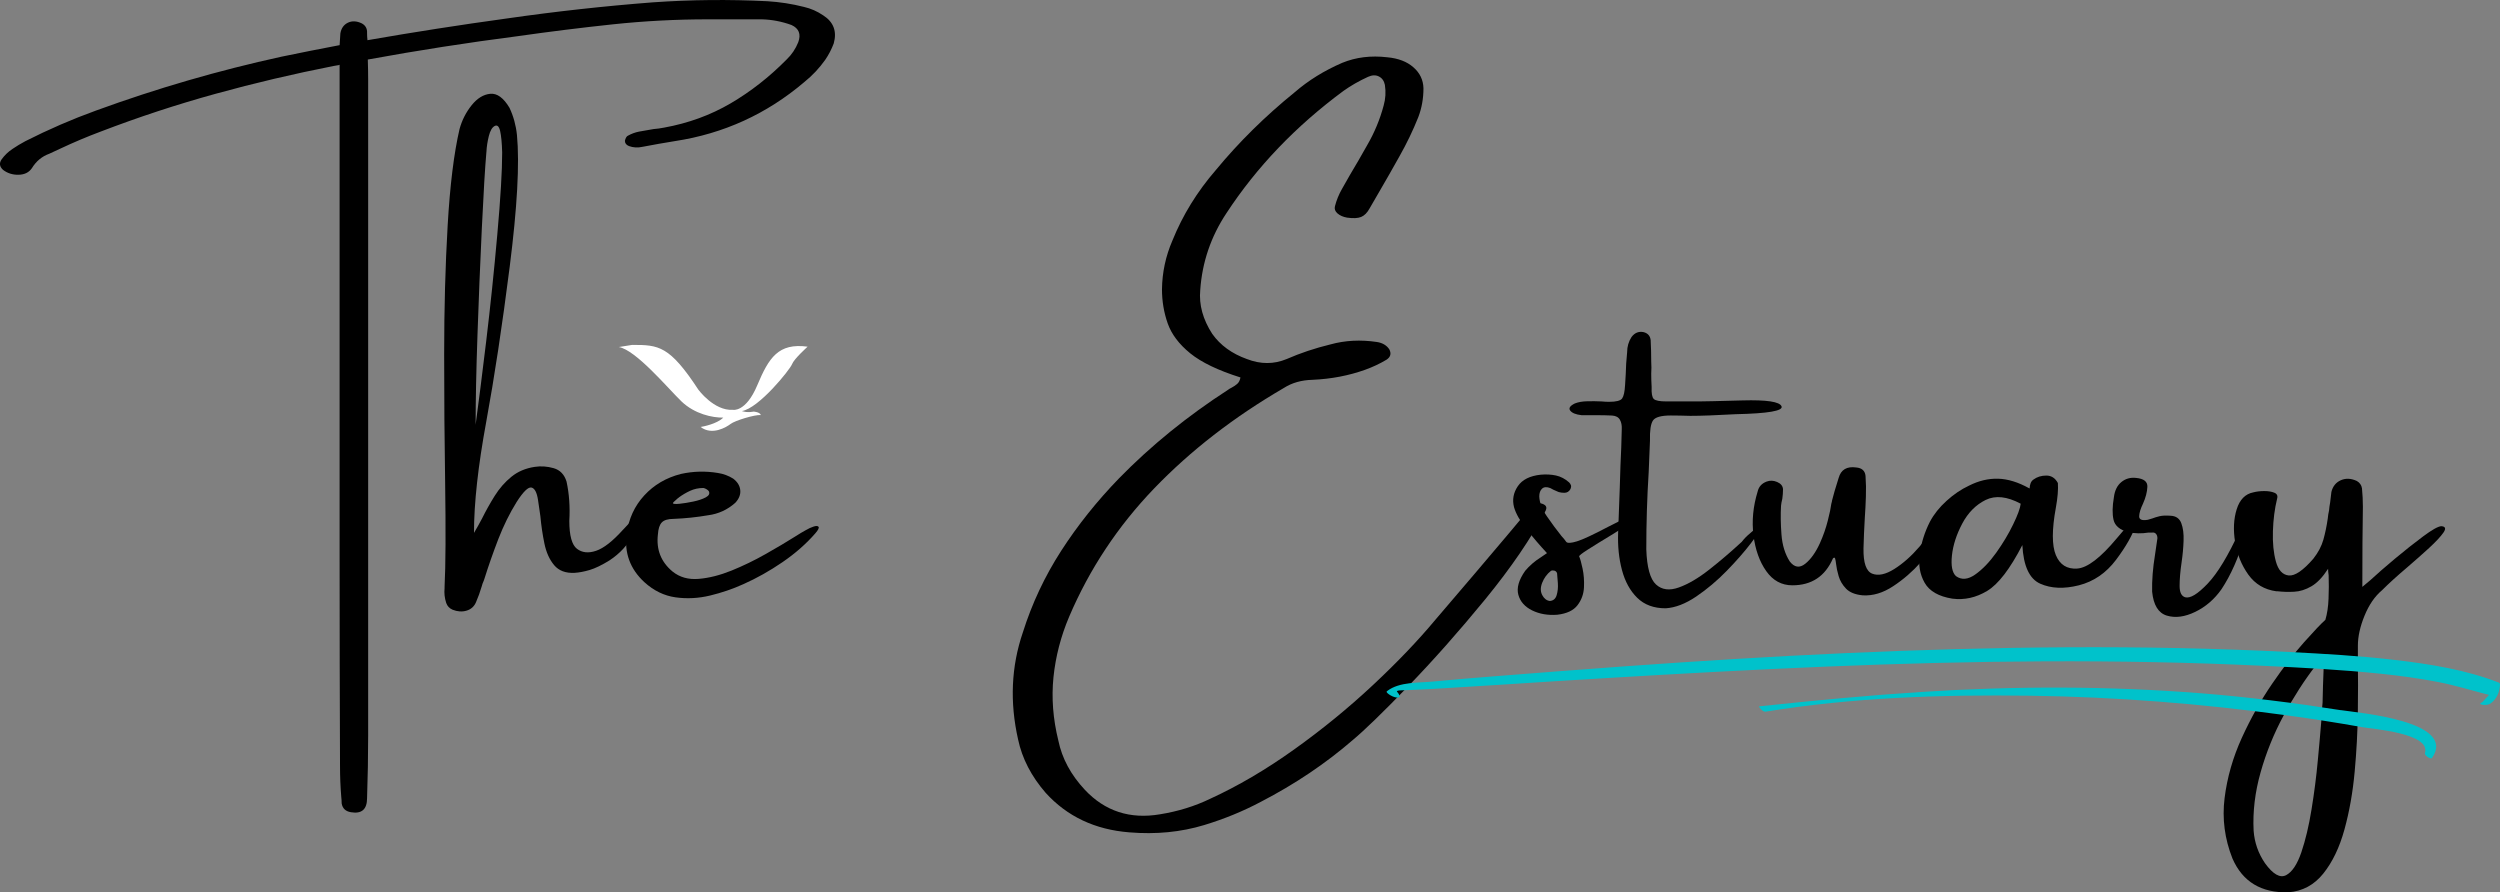 <?xml version="1.0" encoding="UTF-8"?>
<svg xmlns="http://www.w3.org/2000/svg" xmlns:xlink="http://www.w3.org/1999/xlink" id="Layer_1" viewBox="0 0 1046.15 373.39">
  <rect x="0" y="0" width="1046.15" height="373.39" fill="#808080" stroke="none"/>
  <defs>
    <style>.cls-1{fill:none;}.cls-2{clip-path:url(#clippath);}.cls-3{fill:#00c2cb;}.cls-4{fill:#fff;}.cls-5{clip-path:url(#clippath-1);}.cls-6{clip-path:url(#clippath-2);}</style>
    <clipPath id="clippath">
      <rect class="cls-1" x="258.95" y="143.74" width="79" height="37.33"></rect>
    </clipPath>
    <clipPath id="clippath-1">
      <rect class="cls-1" x="580.14" y="270.41" width="466" height="25.33"></rect>
    </clipPath>
    <clipPath id="clippath-2">
      <rect class="cls-1" x="735.59" y="286.41" width="284" height="31.92"></rect>
    </clipPath>
  </defs>
  <g class="cls-2">
    <path class="cls-4" d="m264.65,144.33c10.97,0,15.51.3,27.58,18.72,0,0,6.51,8.91,14.41,8.45,0,0,5.42,1.2,10.24-10.27,4.83-11.48,8.78-17.82,21.07-16.16,0,0-5.7,5.13-6.51,7.32-.8,2.19-13.87,18.5-21.02,19.63,1.05.3,2.52.68,4.99.22,0,0,2.56.16,2.96,1.44-2.52-.22-10.86,2.34-12.61,3.7-1.76,1.36-7.77,4.99-12.59,1.29,1.03-.16,6.81-1.25,9.48-3.91-4.49.05-11.95-1.46-17.52-6.82-5.55-5.36-19.02-21.52-26.19-22.72l5.71-.91"></path>
  </g>
  <path d="m344.44,6.4c4.39,2.81,5.86,6.74,4.44,11.79-.92,2.45-2.11,4.74-3.58,6.88-2.46,3.47-5.37,6.56-8.73,9.27-15.71,13.36-33.77,21.6-54.17,24.71-4.5.72-8.99,1.52-13.48,2.38-2.04.46-3.95.35-5.73-.31-1.13-.46-1.69-1.19-1.69-2.21.09-.46.26-.9.48-1.33.23-.44.51-.71.81-.81,1.48-.82,3.02-1.38,4.6-1.69,1.98-.36,4-.71,6.04-1.06,1.47-.11,2.98-.32,4.52-.63,10.09-1.83,19.35-5.21,27.77-10.13,8.42-4.93,16.22-11.04,23.42-18.33,2.14-2.04,3.77-4.46,4.9-7.27,1.22-3.36.28-5.76-2.83-7.19-4.08-1.48-8.24-2.28-12.48-2.38h-22.42c-13.36,0-26.66.7-39.9,2.1-13.24,1.41-26.47,3.05-39.69,4.94-21.02,2.71-41.95,5.97-62.81,9.79.09,2.81.15,5.61.15,8.42v274.4c0,8.72-.16,17.47-.46,26.25,0,4.69-2.24,6.66-6.73,5.9-2.25-.36-3.55-1.59-3.9-3.69,0-.92-.06-1.83-.17-2.75-.35-4.24-.52-8.55-.52-12.94-.11-28.25-.17-56.58-.17-85V27.07c-.2.16-.43.23-.69.23-.67.1-1.28.2-1.83.31-16.63,3.27-33.08,7.14-49.35,11.63-16.28,4.49-32.32,9.77-48.13,15.83-5.61,2.1-11.18,4.45-16.69,7.04-1.68.77-3.29,1.51-4.81,2.23-3.07,1.11-5.49,3.13-7.27,6.04-1.22,1.78-3.08,2.7-5.56,2.75-2.47.06-4.65-.63-6.52-2.06-1.49-1.38-1.67-2.85-.54-4.44,1.22-1.68,2.7-3.1,4.44-4.27,1.73-1.18,3.57-2.28,5.5-3.31,9.64-4.89,19.46-9.15,29.46-12.77,25.46-9.29,51.38-16.82,77.75-22.58,8.11-1.68,16.19-3.28,24.25-4.81.11-1.68.21-3.31.31-4.9.36-2.14,1.4-3.63,3.13-4.48,1.73-.84,3.68-.76,5.83.27,1.58.86,2.32,2.22,2.21,4.06,0,.96.05,1.95.17,2.98,19.38-3.38,38.83-6.41,58.38-9.1,20.3-2.92,40.69-5.17,61.15-6.75,15.9-1.11,31.84-1.26,47.81-.46,5.15.31,10.26,1.1,15.31,2.38,2.9.67,5.57,1.84,8.02,3.52Z"></path>
  <path d="m260.7,221.69c4.34-4.82,6.63-6.67,6.85-5.54.23,1.11-.7,3.72-2.79,7.83-2.1,4.11-5.33,7.62-9.71,10.52-3.22,1.99-5.99,3.33-8.31,4.02-2.32.68-4.43,1.08-6.31,1.19-3.72.2-6.57-.88-8.54-3.21-1.96-2.34-3.32-5.36-4.08-9.06-.77-3.71-1.33-7.53-1.69-11.46-.35-2.5-.68-4.74-.98-6.73-.47-3.17-1.39-4.91-2.73-5.23-1.35-.33-3.43,1.69-6.23,6.06-2.92,4.7-5.47,9.88-7.67,15.54-2.18,5.67-4.12,11.2-5.81,16.6-.1.21-.2.49-.29.83-.36.77-.65,1.56-.85,2.38-.66,2.25-1.45,4.45-2.38,6.58-.77,1.79-2.08,2.97-3.94,3.52-1.86.56-3.81.43-5.85-.38-1.32-.57-2.21-1.51-2.67-2.83-.67-2.04-.9-4.11-.69-6.21v-.52c.46-8.88.53-23.65.23-44.31-.27-16.47-.4-34.19-.4-53.17s.48-36.9,1.46-53.73c.97-16.83,2.63-30.3,4.98-40.4,1.01-3.68,2.69-6.98,5.04-9.92,2.34-2.93,4.95-4.53,7.81-4.81,2.86-.28,5.54,1.68,8.04,5.85,1.68,3.57,2.72,7.37,3.13,11.4,1.13,11.93.11,30.27-3.02,55.02-3.14,24.74-6.42,46.39-9.83,64.96-3.42,18.57-5.13,34.08-5.13,46.52,1.13-1.89,2.25-3.9,3.38-6.04,1.57-3.17,3.33-6.32,5.29-9.46,1.97-3.14,4.3-5.8,6.98-7.98,2.68-2.19,5.93-3.57,9.75-4.15,2.61-.4,5.25-.22,7.92.54,2.68.77,4.48,2.63,5.4,5.58,1.13,5.16,1.51,10.64,1.17,16.46,0,6.17,1.07,10.07,3.21,11.71,2.14,1.63,4.8,1.91,7.98.83,3.19-1.07,6.96-4.01,11.29-8.83Zm-57.15-158.21c-.57,6.38-1.21,17.03-1.92,31.96-.71,14.92-1.32,29.88-1.83,44.88-.52,15-.77,27.47-.77,37.42,1.22-8.98,2.7-20.68,4.44-35.08,1.73-14.42,3.28-29.25,4.63-44.5,1.36-15.25,2.04-26.7,2.04-34.35-.11-4.03-.4-7.02-.85-8.98-.46-1.97-1.22-2.67-2.29-2.1-1.07.56-1.89,1.98-2.46,4.27-.56,2.29-.89,4.46-.98,6.5Z"></path>
  <path d="m337.15,221.88c1.11-.67,2.2-1.17,3.27-1.52,1.08-.36,1.78-.33,2.1.08.33.41-.11,1.31-1.33,2.73-3.82,4.39-8.4,8.41-13.73,12.06-5.33,3.66-10.81,6.73-16.42,9.23-4.39,1.99-9.02,3.57-13.9,4.75-4.86,1.17-9.68,1.42-14.46.75-4.77-.67-9.11-2.78-13.04-6.35-5.97-5.51-8.44-12.25-7.42-20.21.86-6.32,3.32-11.68,7.38-16.08,4.05-4.42,9.17-7.42,15.35-9,5.15-1.13,10.3-1.26,15.46-.4,2.34.36,4.48,1.16,6.42,2.38,1.79,1.38,2.77,2.99,2.94,4.83.18,1.83-.52,3.59-2.08,5.27-3.27,2.91-7.04,4.64-11.33,5.21-4.79.82-9.61,1.33-14.46,1.52-2.35,0-3.99.49-4.94,1.46-.95.97-1.49,2.64-1.65,4.98-.77,6.38,1.28,11.58,6.13,15.6,3,2.41,6.65,3.43,10.96,3.06,4.32-.36,8.9-1.52,13.75-3.48,4.84-1.97,9.59-4.27,14.23-6.9,4.65-2.63,8.84-5.11,12.56-7.46,1.57-1.01,2.97-1.85,4.21-2.52Zm-53.19-13.63c0,.11-.08.17-.23.17-.21.2-.48.44-.81.73-.32.28-.63.56-.92.83-.28.28-.42.47-.42.56.09.36,1.01.45,2.75.27,1.73-.18,3.65-.48,5.73-.92,2.09-.43,3.84-1.01,5.25-1.75,1.4-.75,1.82-1.63,1.27-2.65-.25-.3-.57-.57-.96-.79-.38-.23-.79-.4-1.25-.5-2.04,0-3.91.4-5.6,1.19-1.68.78-3.29,1.73-4.81,2.85Z"></path>
  <path d="m641.48,211.09c.57-.36,1.34-.54,2.33-.54s1.86.26,2.6.77c.73.52.88,1.28.42,2.29-5.96,11.43-14.41,23.83-25.35,37.21-10.95,13.36-21.69,25.48-32.23,36.38-10.53,10.89-18.22,18.34-23.06,22.38-11.43,9.9-24.29,18.55-38.56,25.94-7.39,3.93-15.29,7.17-23.71,9.73-9.75,2.96-20.19,3.98-31.31,3.06-14.38-1.13-26.06-6.64-35.04-16.54-6.02-6.93-9.86-14.38-11.54-22.33-3.53-15.61-2.87-30.54,1.98-44.77,3.83-12.14,9.19-23.53,16.06-34.19,6.89-10.67,14.95-20.77,24.19-30.31,13.36-13.67,28.56-26.01,45.6-37.04.46-.34.92-.63,1.38-.83.88-.46,1.68-.99,2.42-1.6.73-.61,1.21-1.53,1.42-2.75-9.29-2.92-16.3-6.28-21.02-10.1-4.71-3.83-7.85-8.02-9.44-12.56s-2.38-9.28-2.38-14.23c.09-7.08,1.55-13.86,4.35-20.35,4.29-10.65,10.36-20.52,18.23-29.6,9.64-11.68,20.63-22.52,32.98-32.52,5.71-4.94,12.34-9.05,19.9-12.31,5.71-2.34,11.98-3.11,18.81-2.31,4.59.42,8.24,1.81,10.94,4.19,2.71,2.36,4.11,5.28,4.21,8.75,0,4.29-.72,8.32-2.15,12.08-2.24,5.61-4.89,11.13-7.96,16.54-2.81,5.04-5.66,10.04-8.56,15-1.32,2.24-2.62,4.48-3.9,6.73-.97,1.78-2.14,2.95-3.5,3.52-1.35.56-3.32.66-5.92.29-1.68-.3-3.02-.9-4.02-1.79-.99-.89-1.33-1.9-1.02-3.02.65-2.5,1.61-4.88,2.9-7.13,2.25-4.03,4.55-8,6.9-11.92,1.22-2.15,2.44-4.3,3.67-6.44,3.05-5.25,5.35-10.78,6.9-16.6.8-2.8.98-5.69.52-8.65-.35-1.68-1.19-2.85-2.52-3.52-1.32-.67-2.83-.61-4.52.15-3.72,1.7-7.16,3.66-10.31,5.9-19.96,14.75-36.29,31.81-48.98,51.19-6.49,9.79-10.14,20.51-10.94,32.15-.57,6.17,1.11,12.29,5.04,18.35,3.38,4.75,8.19,8.25,14.46,10.5,5.76,2.24,11.32,2.24,16.69,0,5.71-2.5,11.82-4.54,18.35-6.13,6.08-1.68,12.54-2.01,19.38-1,2.34.36,4.07,1.39,5.19,3.06.93,1.78.55,3.23-1.15,4.35-2.81,1.68-5.79,3.08-8.94,4.21-6.85,2.46-14.2,3.86-22.04,4.21-4.6.11-8.58,1.24-11.94,3.38-21.02,12.24-39.13,26.27-54.33,42.08-15.2,15.82-27.06,33.72-35.58,53.71-3.46,8.17-5.64,16.57-6.54,25.21-.89,8.65-.21,17.52,2.04,26.6,1.53,7.44,5.22,14.3,11.08,20.58,8.42,8.97,18.9,12.39,31.46,10.25,7.54-1.22,14.5-3.37,20.88-6.44,11.68-5.35,23.41-12.23,35.19-20.65,11.79-8.42,22.78-17.4,32.98-26.94,10.21-9.54,18.96-18.7,26.27-27.48,4.39-5.15,9.9-11.6,16.52-19.35,9.64-11.32,17.72-20.91,24.25-28.77Z"></path>
  <path d="m682.69,217.07c0,1.17-2.47,3.24-7.42,6.23-4.95,2.99-8.59,5.24-10.94,6.75-2.35,1.5-3.52,2.43-3.52,2.77.46,1.03.94,2.74,1.44,5.15.51,2.39.71,4.99.58,7.79-.13,2.81-1.03,5.31-2.71,7.5-1.68,2.2-4.49,3.52-8.42,3.98-3.93.31-7.44-.29-10.52-1.79-3.08-1.51-5.02-3.69-5.81-6.54-.79-2.86.16-6.21,2.85-10.04,1.79-2.14,3.94-4,6.44-5.58.86-.55,1.76-1.17,2.69-1.83-3.02-3.26-5.88-6.6-8.58-10.02-2.69-3.42-4.43-6.48-5.21-9.19-.8-3.11-.28-6.04,1.58-8.79s5.08-4.36,9.67-4.83c2.25-.19,4.35-.07,6.31.35,1.97.43,3.8,1.39,5.48,2.88.36.35.61.74.77,1.19.15.43.07.98-.23,1.65-.57,1.02-1.42,1.52-2.54,1.52-.81,0-1.59-.1-2.35-.31-.82-.34-1.56-.67-2.23-.98-.46-.26-.89-.49-1.29-.69-1.49-.57-2.63-.49-3.42.23-.79.71-1.19,1.81-1.19,3.29.11,2.6,1.18,5.38,3.21,8.33,2.04,2.96,4.06,5.69,6.06,8.19.8.86,1.49,1.7,2.06,2.52.55.56,2.03.47,4.44-.27,2.4-.73,6.8-2.78,13.19-6.15,6.4-3.38,9.6-4.47,9.6-3.29Zm-34.19,34.42c1.47-.09,2.44-.91,2.9-2.44.46-1.53.63-3.21.5-5.04-.13-1.84-.24-3.23-.33-4.15-.21-.55-.57-.91-1.08-1.06-.52-.15-1-.13-1.46.06-1.68,1.33-2.92,3.02-3.71,5.06s-.73,3.83.19,5.35c.3.56.71,1.04,1.23,1.46.51.41,1.1.66,1.77.75Z"></path>
  <path d="m733.66,222.03c2.8-2.69,4.01-3.36,3.63-2.02-.38,1.35-1.92,3.8-4.63,7.35-2.71,3.54-6.08,7.39-10.1,11.52-4.03,4.13-8.29,7.71-12.77,10.75-4.49,3.03-8.74,4.67-12.77,4.92-4.96,0-8.93-1.46-11.92-4.4-2.97-2.93-5.1-6.8-6.38-11.63-1.28-4.82-1.81-10.03-1.6-15.65.25-6.28.48-12.55.69-18.83.09-3.15.19-6.23.29-9.25.26-5.05.44-10.1.54-15.15.09-1.58-.16-2.91-.77-3.98-.61-1.08-1.71-1.67-3.29-1.77-1.78-.09-4.02-.15-6.73-.15h-6.04c-2.34-.26-3.92-.89-4.71-1.88-.79-1-.17-2.01,1.88-3.02,1.43-.57,3.16-.88,5.17-.92,2.02-.05,3.99-.03,5.94.06,1.22.11,2.29.17,3.21.17,3.02,0,4.84-.47,5.5-1.42.67-.94,1.07-2.82,1.23-5.63.21-2.96.36-5.94.46-8.96.11-1.58.24-3.17.4-4.75,0-2.34.61-4.46,1.83-6.35,1.32-1.78,3-2.46,5.04-2.06,1.79.46,2.78,1.58,2.98,3.38.15,2.96.23,5.95.23,8.96.11,1.68.11,3.36,0,5.04,0,1.79.05,3.66.17,5.58-.11,2.66.19,4.33.9,5.02.72.68,2.48,1.02,5.29,1.02h13.63c2.04,0,8.11-.14,18.21-.42,10.09-.28,15.54.54,16.33,2.46.79,1.91-5.6,3.01-19.17,3.31-8.21.46-14.56.69-19.04.69-3.02-.09-5.72-.15-8.13-.15-4.03,0-6.52.7-7.46,2.1-.95,1.41-1.36,4.22-1.25,8.46-.11,3.63-.29,8.02-.54,13.17-.67,10.56-1,21.32-1,32.29.26,7.54,1.61,12.44,4.06,14.69,2.44,2.24,5.63,2.66,9.56,1.25,3.93-1.4,8.17-3.9,12.73-7.48,4.57-3.59,9.09-7.46,13.58-11.6.97-1.28,2.15-2.48,3.52-3.6.46-.4.9-.78,1.31-1.15Z"></path>
  <path d="m811.78,220.36c1.13.1.93,1.64-.58,4.63-1.5,2.99-3.97,6.42-7.42,10.29-3.45,3.88-7.3,7.22-11.56,10.02-4.25,2.81-8.49,4.08-12.73,3.83-3.17-.3-5.51-1.25-7.02-2.83-1.5-1.58-2.53-3.33-3.08-5.25-.56-1.92-.91-3.59-1.06-5.02-.11-1.01-.24-1.77-.4-2.27-.16-.51-.46-.54-.92-.08-3.27,7.5-8.93,11.25-16.98,11.25-4.49,0-8.14-1.98-10.94-5.96-2.81-3.98-4.58-8.98-5.33-14.98-.74-6-.16-12.08,1.73-18.25.46-2.04,1.71-3.44,3.75-4.21,1.43-.55,2.91-.5,4.44.17,1.53.66,2.34,1.65,2.44,2.98,0,1.38-.1,2.72-.29,4.04-.27,1.03-.45,2-.54,2.92-.21,3.67-.15,7.7.19,12.08.33,4.39,1.49,8.14,3.48,11.25,1.94,2.5,4.09,2.82,6.44.96,2.34-1.86,4.41-4.76,6.19-8.69,1.39-3.11,2.47-6.21,3.25-9.29.79-3.08,1.29-5.47,1.5-7.17.21-.71.31-1.17.31-1.38.34-1.32.7-2.61,1.06-3.9.57-1.89,1.13-3.72,1.69-5.5.97-3.47,3.42-4.93,7.35-4.38,2.39.21,3.69,1.39,3.9,3.52.21,2.92.26,5.83.15,8.73-.1,3.06-.25,6.04-.46,8.96-.25,4.22-.43,8.43-.54,12.63-.1,6.07,1.11,9.6,3.65,10.6,2.53.99,5.61.33,9.25-1.96,3.65-2.3,7.16-5.42,10.52-9.33.3-.36.69-.82,1.15-1.4.67-.86,1.48-1.82,2.46-2.9.97-1.07,1.9-2,2.79-2.79.89-.79,1.61-1.23,2.19-1.33Z"></path>
  <path d="m893.83,219.53c-1.41,4.28-4.19,9.19-8.35,14.73-4.16,5.53-9.34,9.08-15.56,10.67-6.22,1.57-11.6,1.35-16.15-.67-4.54-2.01-7.04-7.4-7.5-16.17-5.16,9.99-10.06,16.39-14.73,19.19-4.67,2.81-9.53,3.89-14.58,3.23-5.71-.92-9.57-3.13-11.58-6.65-2.01-3.53-2.69-7.59-2.02-12.21.66-4.63,2.06-9.05,4.21-13.29,1.68-3.17,4.01-6.09,7-8.79,2.98-2.71,6.11-4.82,9.38-6.35,4.03-2.04,8.07-3.01,12.15-2.9,4.08.1,8.45,1.45,13.1,4.04.09.1.15,0,.15-.31,0-.46.11-1.03.33-1.71.23-.69.64-1.24,1.21-1.65,1.53-1.13,3.33-1.69,5.42-1.69s3.71,1.04,4.83,3.13c.19,2.71-.09,6.16-.85,10.33-1.68,9.18-1.68,15.79,0,19.83,1.68,4.03,4.65,5.91,8.92,5.63,4.26-.29,9.78-4.5,16.56-12.63,6.79-8.14,9.48-10.06,8.08-5.77Zm-75.33,21.56c2.34,1.68,5.03,1.45,8.06-.69,3.04-2.14,5.96-5.17,8.77-9.1,2.8-3.93,5.16-7.86,7.06-11.79,1.92-3.93,2.98-6.84,3.19-8.73-5.71-3.05-10.6-3.57-14.69-1.56-4.08,2.02-7.34,5.31-9.77,9.88-2.42,4.57-3.85,9.01-4.31,13.31-.46,4.31.1,7.2,1.69,8.69Z"></path>
  <path d="m937.16,222.19c.97-2,1.63-2.92,1.98-2.77.36.16.45.96.27,2.42-.17,1.46-.48,3.1-.94,4.94-.67,2.81-1.82,6.06-3.46,9.77-1.63,3.7-3.43,7.04-5.42,10.04-2.96,4.2-6.62,7.35-10.98,9.46-4.36,2.11-8.32,2.64-11.88,1.56-3.54-1.07-5.59-4.41-6.15-10.02-.11-4.69.29-9.84,1.21-15.46.3-2.34.64-4.64,1-6.88,0-.82-.21-1.44-.63-1.88-.41-.44-.93-.61-1.58-.5h-1.54c-2.81.46-5.66.41-8.56-.17-3.47-1.01-5.48-2.73-6.04-5.15-.57-2.43-.52-5.61.15-9.54.36-2.8,1.41-4.91,3.15-6.31,1.72-1.4,3.76-1.97,6.1-1.71,3.28.31,4.86,1.56,4.75,3.75-.1,2.18-.71,4.52-1.83,7.02-1.02,2.1-1.55,3.85-1.6,5.25-.06,1.41,1.15,1.91,3.6,1.5.55-.15,1.17-.33,1.83-.54.92-.36,1.96-.68,3.13-.96,1.18-.28,2.71-.34,4.6-.19,2.23.1,3.72,1.14,4.46,3.1.75,1.96,1.07,4.42.96,7.38-.1,2.96-.38,5.97-.83,9.02-.56,3.83-.83,7.12-.83,9.85s.78,4.31,2.35,4.77c2.09.56,5.22-1.34,9.38-5.71,4.17-4.36,8.61-11.71,13.35-22.06Z"></path>
  <path d="m1021.57,220.19c1.78.11,2.07,1.01.9,2.69-1.17,1.68-3.16,3.81-5.96,6.4-2.81,2.57-5.84,5.26-9.1,8.06-4.39,3.72-7.93,6.94-10.63,9.65-3.02,2.54-5.45,6.08-7.31,10.63-1.86,4.54-2.79,8.73-2.79,12.56v7.27c.09,5.71.09,12.57-.02,20.6-.1,8.04-.54,16.34-1.33,24.92-.78,8.57-2.2,16.61-4.27,24.13-2.07,7.53-5.02,13.67-8.85,18.44-3.82,4.78-8.69,7.4-14.6,7.85-11.38.3-19.18-4.41-23.42-14.15-3.26-8.22-4.36-16.65-3.29-25.27,1.07-8.61,3.48-17.03,7.23-25.25,3.75-8.21,7.98-15.76,12.71-22.65,4.72-6.88,9.16-12.65,13.31-17.31,4.17-4.67,7.14-7.79,8.92-9.38.76-2.55,1.21-5.51,1.33-8.88.14-3.38.15-6.64.04-9.79-.16-1.03-.23-1.92-.23-2.69-2.24,3.47-4.56,5.91-6.96,7.31-2.41,1.41-4.82,2.17-7.25,2.29-2.42.13-4.7.06-6.83-.19h-.6c-4.96-.67-8.87-2.98-11.73-6.96-2.85-3.98-4.7-8.53-5.54-13.63-.83-5.11-.61-9.69.67-13.75,1.28-4.05,3.59-6.41,6.96-7.06,1.38-.36,2.9-.54,4.58-.54s3.09.23,4.21.69c1.13.46,1.51,1.3,1.15,2.52-1.02,4.18-1.6,8.71-1.75,13.58-.16,4.88.26,9.11,1.25,12.71,1,3.6,2.78,5.54,5.35,5.81,2.58.28,6.02-2.05,10.31-7,2.04-2.59,3.44-5.26,4.21-7.98.76-2.73,1.38-5.69,1.83-8.85.09-1.13.28-2.25.54-3.38.09-1.11.25-2.23.46-3.35.15-1.48.32-2.94.52-4.38.57-2.34,1.88-3.98,3.94-4.9,2.07-.92,4.3-.81,6.71.31,1.22.71,1.94,1.73,2.15,3.06.25,2.6.38,5.18.38,7.73-.16,9.08-.23,20.26-.23,33.52.15-.11,1.28-1.05,3.38-2.83,2.69-2.5,6.11-5.48,10.27-8.96,4.17-3.47,8.09-6.58,11.79-9.33,3.69-2.75,6.23-4.18,7.63-4.29Zm-49.9,77.75c0-1.22.07-2.5.23-3.83.09-4.85.25-9.74.46-14.69,0-.21-.08-.48-.23-.81-.16-.32-.35-.56-.6-.71-.57-.42-1.05-.49-1.44-.21-.38.29-.74.59-1.1.9-4.7,6.07-9.12,12.94-13.27,20.6-4.16,7.68-7.41,15.68-9.75,24-2.35,8.32-3.32,16.46-2.92,24.42.36,4.94,1.94,9.48,4.75,13.6,3.36,4.65,6.3,6.32,8.83,5.02,2.53-1.31,4.66-4.51,6.4-9.6,1.73-5.1,3.16-11.1,4.27-18.02,1.13-6.92,1.99-13.68,2.6-20.29.63-6.6,1.11-12.09,1.46-16.48.11-1.47.21-2.77.31-3.9Z"></path>
  <g class="cls-5">
    <path class="cls-3" d="m1045.79,285.69c-13.84-5.43-29.07-7.83-43.77-9.55-14.67-1.72-29.44-2.56-44.18-3.31-30.86-1.57-61.77-2.14-92.67-1.97-61.98.33-123.91,3.53-185.71,8-18.14,1.32-36.28,2.72-54.42,4.16-8.43.66-16.87,1.36-25.29,2.17-6.06.59-14.11.05-19.22,3.93-.2.15-.41.31-.23.58.69,1.07,4.17,2.9,5.35,1.95.07-.11.09-.24.04-.37-.08-.22-.17-.44-.25-.67-.05-.15-.47-.77-.92-1.26.28-.51,1.2-.44,2.41-.49,1.53-.06,3.06-.13,4.58-.19,4.17-.15,8.33-.4,12.49-.65,7.63-.46,15.24-.91,22.86-1.42,15.17-.99,30.34-1.95,45.52-2.86,30.61-1.84,61.25-3.53,91.9-4.8,60.81-2.52,121.73-3.23,182.54-.34,16.55.79,33.14,1.63,49.62,3.35,7.97.83,15.93,1.92,23.8,3.44,7.24,1.4,14.21,3.58,21.32,5.4-.94,1.02-1.88,2.04-2.82,3.06-2.79,1.04,1.85,1.61,3.27.65,2.64-1.8,3.9-4.58,4.13-7.7.02-.28.02-.96-.34-1.11"></path>
  </g>
  <g class="cls-6">
    <path class="cls-3" d="m979.52,297.18c-19.3-3.05-38.72-5.49-58.19-7.05-39.11-3.11-78.26-3.1-117.4-.57-22.65,1.46-45.2,3.62-67.76,6.02-.49.05,1.5,2.42,2.61,2.23,36.61-5.97,73.71-7.18,110.74-6.68,35.92.49,71.89,3.35,107.48,8.22,10.54,1.44,21.04,3.08,31.51,4.94,4.53.8,28.93,2.56,26.21,10.92-.29.86,2.45,2.74,2.98,1.97,10.73-15.52-31.3-18.93-38.18-20.02"></path>
  </g>
</svg>
